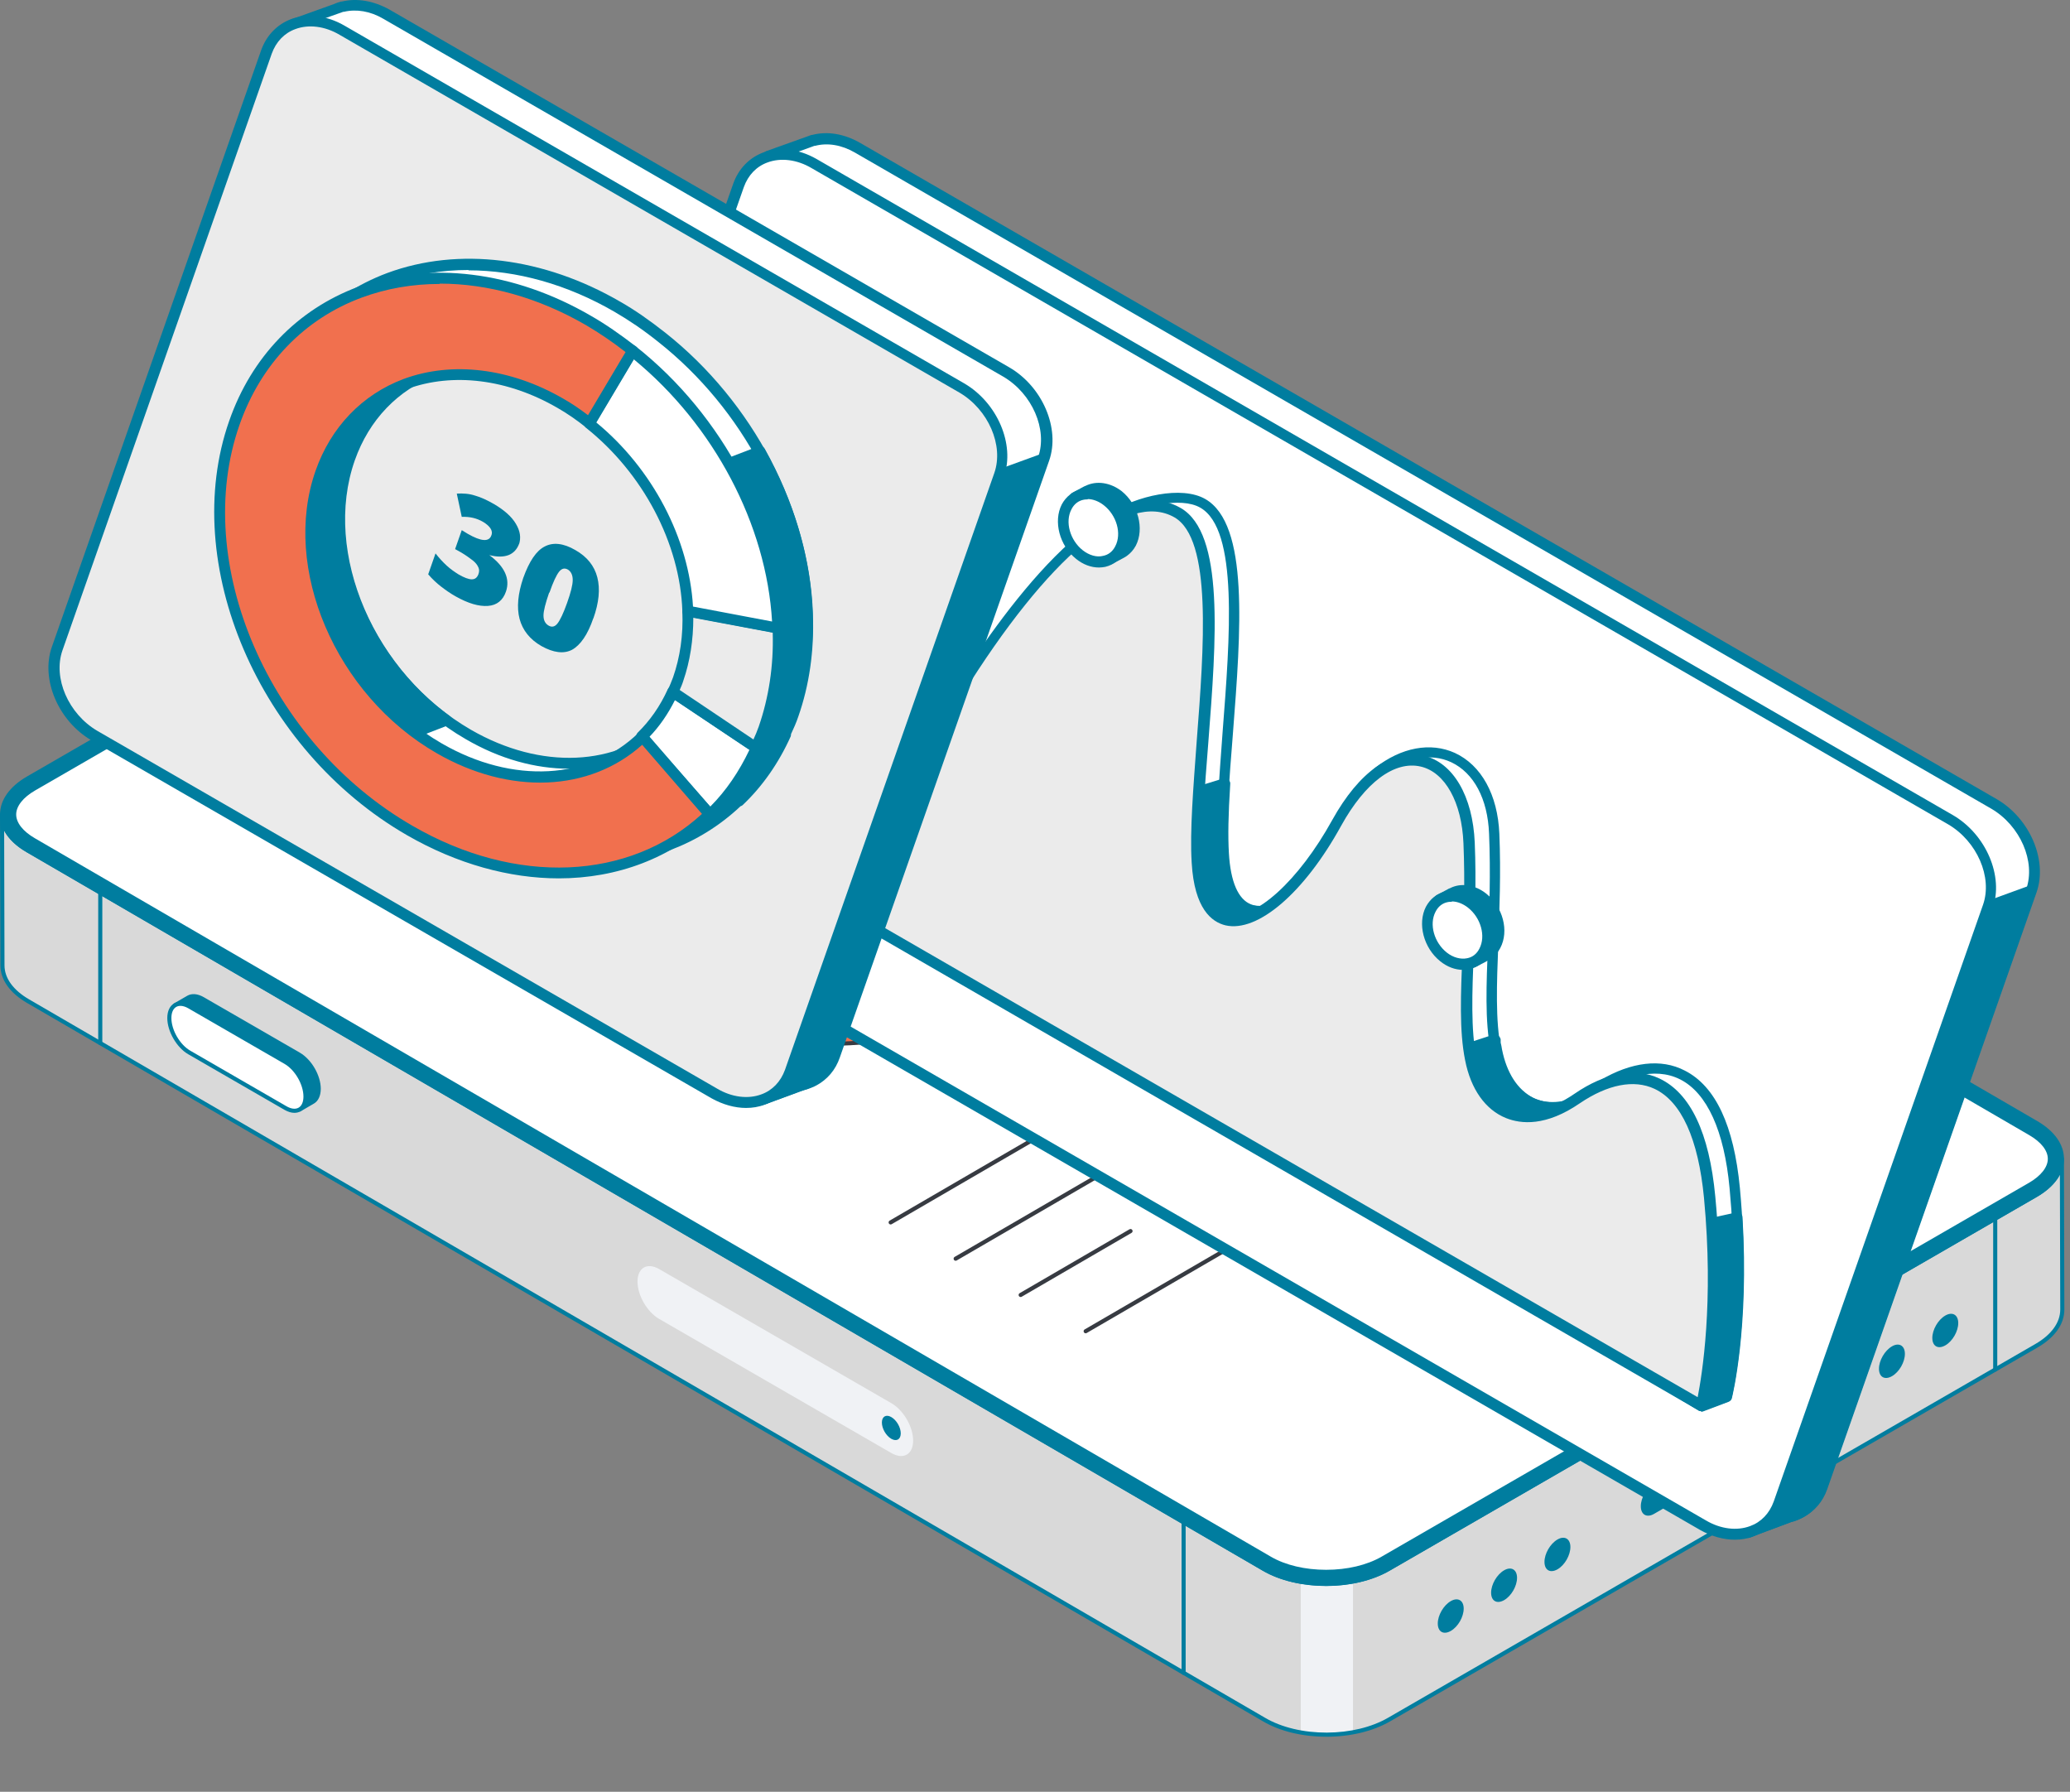 <?xml version="1.0" encoding="UTF-8"?> <svg xmlns="http://www.w3.org/2000/svg" width="171" height="148" viewBox="0 0 171 148" fill="none"><rect x="0" y="0" width="171" height="148" fill="#808080" stroke="none"/><g clip-path="url(#clip0_124_1930)"><path d="M170.367 108.173C170.367 109.25 169.647 110.341 168.214 111.165L114.733 142.041C113.871 142.539 112.854 142.888 111.77 143.081C111.072 143.215 110.337 143.281 109.609 143.281C108.881 143.281 108.161 143.222 107.456 143.095C106.35 142.903 105.31 142.553 104.441 142.041L2.326 82.696C0.907 81.879 0.202 80.81 0.202 79.74L0.172 67.279C0.172 68.356 0.878 69.433 2.288 70.242L104.404 129.595C105.288 130.115 106.334 130.465 107.456 130.65C108.161 130.776 108.882 130.828 109.609 130.828C110.336 130.828 111.064 130.761 111.77 130.627C112.847 130.434 113.857 130.085 114.71 129.595L168.177 98.719C169.618 97.88 170.33 96.804 170.33 95.705L170.367 108.172V108.173Z" fill="#D9D9D9"></path><path d="M111.769 130.628V143.081C111.071 143.215 110.336 143.281 109.608 143.281C108.88 143.281 108.16 143.222 107.455 143.096V130.651C108.16 130.777 108.881 130.829 109.608 130.829C110.335 130.829 111.063 130.762 111.769 130.628Z" fill="#F0F2F5"></path><path d="M109.563 143.451C107.592 143.451 105.744 143.004 104.352 142.191L2.237 82.844C0.816 82.023 0.033 80.92 0.033 79.739L0 67.296V67.284C0 67.189 0.075 67.113 0.169 67.113C0.263 67.113 0.339 67.189 0.339 67.282C0.339 68.347 1.062 69.349 2.373 70.1L104.489 129.449C105.841 130.238 107.675 130.659 109.607 130.662C111.496 130.655 113.277 130.225 114.62 129.449L168.094 98.572C169.428 97.793 170.162 96.776 170.162 95.707C170.162 95.613 170.237 95.537 170.331 95.537C170.425 95.537 170.5 95.613 170.5 95.707L170.534 108.171C170.534 109.371 169.739 110.488 168.295 111.317L114.816 142.194C113.415 143 111.565 143.447 109.608 143.454H109.562L109.563 143.451ZM0.343 68.614L0.372 79.738C0.372 80.793 1.095 81.792 2.407 82.549L104.522 141.897C105.873 142.687 107.696 143.117 109.607 143.111C111.507 143.104 113.298 142.673 114.646 141.897L168.126 111.02C169.46 110.254 170.194 109.242 170.194 108.169L170.165 97.024C169.804 97.712 169.158 98.342 168.263 98.863L114.789 129.74C113.396 130.546 111.555 130.993 109.608 131H109.562C107.572 131 105.71 130.554 104.317 129.74L2.204 70.393C1.333 69.894 0.701 69.285 0.343 68.614Z" fill="#007D9F"></path><path d="M164.823 113.295C164.729 113.295 164.653 113.219 164.653 113.126V100.657C164.653 100.563 164.73 100.488 164.823 100.488C164.916 100.488 164.992 100.564 164.992 100.657V113.126C164.992 113.22 164.916 113.295 164.823 113.295Z" fill="#007D9F"></path><path d="M26.331 89.943C26.323 90.463 26.145 90.835 25.851 91.006L24.759 91.64C25.054 91.462 25.233 91.097 25.24 90.577C25.24 89.53 24.503 88.257 23.595 87.729L15.648 83.141C15.182 82.878 14.771 82.855 14.469 83.025L15.56 82.391C15.863 82.219 16.274 82.243 16.739 82.507L24.686 87.095C25.593 87.622 26.331 88.895 26.331 89.943Z" fill="#007D9F"></path><path d="M24.759 91.81C24.701 91.81 24.644 91.781 24.613 91.727C24.565 91.647 24.591 91.544 24.671 91.495C24.921 91.344 25.063 91.017 25.07 90.575C25.07 89.588 24.37 88.377 23.51 87.877L15.563 83.289C15.173 83.068 14.813 83.026 14.552 83.174C14.471 83.219 14.367 83.191 14.321 83.11C14.275 83.029 14.303 82.926 14.383 82.879L15.474 82.245C15.845 82.036 16.325 82.076 16.823 82.36L24.77 86.949C25.74 87.513 26.5 88.828 26.5 89.944V89.946C26.492 90.518 26.291 90.947 25.934 91.154L24.844 91.788C24.816 91.803 24.787 91.81 24.759 91.81ZM15.218 82.786C15.383 82.826 15.556 82.895 15.73 82.995L23.679 87.583C24.632 88.138 25.409 89.481 25.409 90.578C25.406 90.773 25.38 90.951 25.333 91.109L25.764 90.859C26.013 90.715 26.153 90.389 26.16 89.942C26.16 88.952 25.46 87.742 24.6 87.242L16.654 82.655C16.264 82.433 15.904 82.392 15.643 82.54L15.219 82.786H15.218Z" fill="#007D9F"></path><path d="M23.593 87.731C24.504 88.257 25.24 89.532 25.237 90.579C25.234 91.626 24.493 92.048 23.582 91.523L15.634 86.932C14.722 86.406 13.986 85.131 13.989 84.084C13.992 83.037 14.733 82.615 15.644 83.141L23.593 87.731Z" fill="white"></path><path d="M24.323 91.92C24.067 91.92 23.785 91.836 23.497 91.669L15.548 87.079C14.591 86.527 13.816 85.183 13.82 84.083C13.821 83.515 14.023 83.087 14.389 82.876C14.755 82.665 15.232 82.706 15.728 82.994L23.677 87.584C24.634 88.136 25.409 89.48 25.405 90.58C25.404 91.148 25.202 91.576 24.837 91.787C24.682 91.876 24.509 91.92 24.322 91.92H24.323ZM14.904 83.084C14.776 83.084 14.66 83.113 14.558 83.171C14.301 83.319 14.16 83.643 14.159 84.084C14.156 85.076 14.855 86.286 15.719 86.785L23.667 91.376C24.055 91.6 24.409 91.64 24.668 91.492C24.925 91.344 25.066 91.02 25.067 90.579C25.07 89.588 24.371 88.377 23.508 87.878L15.559 83.287C15.324 83.151 15.101 83.083 14.904 83.083V83.084Z" fill="#007D9F"></path><path d="M2.324 64.279C-0.532 65.928 -0.548 68.597 2.291 70.246L104.404 129.594C107.241 131.243 111.849 131.243 114.706 129.594L168.182 98.716C171.038 97.067 171.054 94.398 168.215 92.749L66.101 33.402C63.264 31.753 58.656 31.753 55.799 33.402L2.324 64.279Z" fill="#007D9F"></path><path d="M109.548 130.996C107.651 130.996 105.757 130.578 104.318 129.741L2.205 70.394C0.783 69.567 0 68.459 0.001 67.273C0.002 66.079 0.797 64.964 2.238 64.132L55.714 33.255C58.611 31.582 63.308 31.582 66.186 33.255L168.3 92.602C169.722 93.429 170.504 94.537 170.502 95.723C170.501 96.918 169.706 98.032 168.265 98.864L114.79 129.741C113.341 130.577 111.442 130.996 109.547 130.996H109.548ZM2.408 64.425C1.076 65.195 0.342 66.206 0.341 67.274C0.34 68.333 1.062 69.337 2.376 70.1L104.489 129.448C107.274 131.067 111.819 131.066 114.621 129.448L168.097 98.571C169.429 97.801 170.163 96.79 170.164 95.722C170.166 94.663 169.444 93.659 168.13 92.896L66.016 33.548C63.233 31.93 58.687 31.931 55.884 33.548L2.408 64.425Z" fill="#007D9F"></path><path d="M1.167 67.275C1.167 68.013 1.758 68.784 2.789 69.382L104.903 128.73C106.127 129.442 107.775 129.834 109.549 129.834C111.324 129.834 112.972 129.442 114.208 128.73L167.682 97.853C168.732 97.248 169.337 96.47 169.337 95.719C169.337 94.969 168.746 94.21 167.715 93.612L65.601 34.264C64.377 33.552 62.729 33.16 60.955 33.16C59.18 33.16 57.532 33.552 56.296 34.264L2.822 65.141C1.772 65.746 1.167 66.524 1.167 67.275Z" fill="white"></path><path d="M109.548 130.004C107.747 130.004 106.067 129.603 104.817 128.877L2.704 69.529C1.619 68.899 0.998 68.078 0.998 67.275C0.998 66.471 1.632 65.63 2.738 64.994L56.209 34.117C57.473 33.391 59.158 32.991 60.954 32.991C62.75 32.991 64.436 33.391 65.685 34.117L167.799 93.465C168.884 94.096 169.505 94.917 169.505 95.719C169.505 96.522 168.871 97.364 167.765 98L114.291 128.877C113.029 129.603 111.344 130.004 109.547 130.004H109.548ZM60.955 33.33C59.216 33.33 57.592 33.714 56.38 34.411L2.907 65.288C1.909 65.862 1.337 66.587 1.337 67.275C1.337 67.963 1.898 68.668 2.875 69.235L104.988 128.583C106.186 129.28 107.807 129.664 109.549 129.664C111.291 129.664 112.913 129.28 114.124 128.583L167.598 97.706C168.596 97.132 169.168 96.408 169.168 95.719C169.168 95.031 168.607 94.326 167.63 93.759L65.515 34.411C64.317 33.714 62.697 33.33 60.954 33.33H60.955Z" fill="#007D9F"></path><path d="M47.475 45.579C46.686 46.041 26.6 57.711 25.669 58.252C24.18 59.117 21.75 59.117 20.256 58.256L17.537 56.682C18.468 56.141 43.682 41.491 44.743 40.874L47.462 42.444C48.956 43.309 48.965 44.715 47.475 45.579Z" fill="#007D9F"></path><path d="M22.96 59.07C21.951 59.07 20.942 58.849 20.17 58.404L17.451 56.83C17.398 56.8 17.366 56.744 17.366 56.684C17.366 56.623 17.398 56.567 17.45 56.537C18.031 56.199 28.044 50.381 35.764 45.896L44.658 40.728C44.711 40.697 44.776 40.697 44.828 40.728L47.547 42.298C48.327 42.749 48.757 43.36 48.758 44.017C48.758 44.671 48.333 45.278 47.561 45.726C46.887 46.121 32.1 54.713 27.241 57.536L25.755 58.399C24.986 58.846 23.973 59.069 22.961 59.069L22.96 59.07ZM17.875 56.684L20.341 58.111C21.79 58.945 24.143 58.944 25.584 58.107L27.07 57.243C31.928 54.421 46.715 45.829 47.39 45.435C48.053 45.05 48.418 44.547 48.417 44.019C48.417 43.488 48.047 42.982 47.377 42.593L44.743 41.073L35.935 46.191C28.751 50.366 19.581 55.694 17.875 56.685V56.684Z" fill="#007D9F"></path><path d="M27.211 54.929C26.591 54.929 26.013 54.792 25.582 54.543C25.194 54.319 24.98 54.038 24.979 53.753C24.979 53.471 25.188 53.195 25.565 52.975L42.463 43.155C42.892 42.906 43.471 42.768 44.092 42.768C44.714 42.768 45.297 42.906 45.731 43.157C46.114 43.378 46.326 43.656 46.326 43.94C46.326 44.223 46.117 44.5 45.737 44.722L28.84 54.542C28.41 54.792 27.832 54.929 27.211 54.929Z" fill="white"></path><path d="M22.829 57.474C22.209 57.474 21.632 57.337 21.2 57.089C20.812 56.864 20.598 56.585 20.598 56.299C20.598 56.017 20.807 55.74 21.186 55.519C21.616 55.269 22.195 55.132 22.816 55.132C23.438 55.132 24.021 55.27 24.454 55.521C24.837 55.742 25.049 56.02 25.05 56.304C25.05 56.587 24.841 56.864 24.46 57.086C24.03 57.336 23.45 57.474 22.828 57.474H22.829Z" fill="white"></path><path d="M22.828 57C22.46 57 22.117 56.919 21.86 56.771C21.629 56.638 21.503 56.471 21.502 56.301C21.502 56.133 21.626 55.969 21.851 55.837C22.107 55.689 22.45 55.607 22.82 55.607C23.19 55.607 23.537 55.689 23.794 55.838C24.022 55.969 24.148 56.135 24.148 56.304C24.148 56.472 24.023 56.637 23.797 56.769C23.541 56.917 23.196 57 22.827 57H22.828Z" fill="#007D9F"></path><path d="M119.848 132.25C120.437 131.91 120.913 132.19 120.914 132.866C120.916 133.553 120.444 134.371 119.854 134.71C119.251 135.059 118.775 134.789 118.773 134.103C118.771 133.426 119.244 132.598 119.848 132.25Z" fill="#007D9F"></path><path d="M124.254 129.705C124.843 129.365 125.319 129.645 125.321 130.322C125.323 131.008 124.85 131.826 124.261 132.166C123.657 132.514 123.181 132.244 123.179 131.558C123.177 130.882 123.65 130.053 124.254 129.705Z" fill="#007D9F"></path><path d="M128.662 127.16C129.251 126.821 129.726 127.101 129.728 127.777C129.73 128.463 129.258 129.281 128.668 129.621C128.065 129.969 127.589 129.699 127.587 129.013C127.585 128.337 128.058 127.509 128.662 127.16Z" fill="#007D9F"></path><path d="M156.294 111.206C156.883 110.867 157.359 111.147 157.361 111.823C157.363 112.509 156.89 113.327 156.301 113.667C155.697 114.015 155.221 113.745 155.219 113.059C155.217 112.383 155.69 111.555 156.294 111.206Z" fill="#007D9F"></path><path d="M160.701 108.662C161.29 108.322 161.766 108.602 161.768 109.278C161.77 109.964 161.297 110.783 160.708 111.122C160.104 111.471 159.628 111.201 159.626 110.514C159.625 109.838 160.097 109.01 160.701 108.662Z" fill="#007D9F"></path><path d="M148.314 118.302C148.917 117.954 149.405 117.108 149.403 116.415C149.401 115.722 148.91 115.443 148.307 115.791L136.632 122.533C136.029 122.881 135.543 123.726 135.545 124.419C135.547 125.112 136.037 125.393 136.64 125.044L148.315 118.302H148.314Z" fill="#007D9F"></path><path d="M97.776 138.344C97.682 138.344 97.607 138.267 97.607 138.174V125.743C97.607 125.649 97.683 125.574 97.776 125.574C97.869 125.574 97.946 125.65 97.946 125.743V138.174C97.946 138.268 97.869 138.344 97.776 138.344Z" fill="#007D9F"></path><path d="M8.283 86.33C8.189 86.33 8.113 86.254 8.113 86.161V73.731C8.113 73.637 8.19 73.561 8.283 73.561C8.376 73.561 8.452 73.638 8.452 73.731V86.161C8.452 86.255 8.376 86.33 8.283 86.33Z" fill="#007D9F"></path><path d="M73.65 115.911C74.639 116.482 75.436 117.864 75.433 118.999C75.43 120.135 74.626 120.593 73.638 120.022L54.446 108.938C53.457 108.367 52.66 106.985 52.664 105.85C52.666 104.714 53.47 104.256 54.458 104.827L73.65 115.911Z" fill="#F0F2F5"></path><path d="M73.627 117.048C73.198 116.8 72.852 117.004 72.851 117.497C72.85 117.996 73.194 118.592 73.622 118.84C74.062 119.093 74.408 118.897 74.41 118.397C74.411 117.905 74.068 117.302 73.628 117.049L73.627 117.048Z" fill="#007D9F"></path><path d="M56.544 64.798C53.748 66.413 53.733 69.031 56.511 70.645C59.288 72.26 63.808 72.26 66.605 70.645C69.401 69.031 69.416 66.412 66.638 64.798C63.86 63.183 59.34 63.183 56.544 64.798Z" fill="#BEC4CD"></path><path d="M132.314 112.268C136.256 112.257 139.447 110.396 139.441 108.112C139.434 105.829 136.233 103.986 132.291 103.997C128.349 104.008 125.158 105.868 125.164 108.152C125.171 110.436 128.372 112.279 132.314 112.268Z" fill="#BEC4CD"></path><path d="M132.283 112.425C130.425 112.425 128.568 112.016 127.158 111.196C125.764 110.385 124.999 109.299 125 108.135C125.001 106.963 125.78 105.869 127.191 105.054C130.03 103.414 134.635 103.414 137.456 105.054C138.85 105.864 139.615 106.951 139.614 108.114C139.612 109.286 138.834 110.38 137.423 111.196C136.004 112.015 134.142 112.425 132.284 112.425H132.283ZM127.361 105.348C126.059 106.1 125.34 107.09 125.339 108.135C125.338 109.173 126.044 110.155 127.329 110.901C130.056 112.486 134.507 112.486 137.254 110.901C138.556 110.148 139.275 109.159 139.276 108.114C139.277 107.076 138.571 106.093 137.286 105.348C134.559 103.763 130.108 103.763 127.361 105.348Z" fill="#373B42"></path><path d="M69.371 72.248C62.95 75.955 60.605 81.137 62.359 85.907C70.585 86.936 79.533 85.592 85.954 81.885C92.37 78.18 94.716 73.003 92.971 68.232C84.736 67.203 75.788 68.542 69.372 72.247L69.371 72.248Z" fill="#F1704E"></path><path d="M67.786 86.404C61.188 86.404 54.597 84.948 49.59 82.039C44.723 79.211 42.045 75.439 42.052 71.421C42.057 67.374 44.778 63.577 49.71 60.729C59.79 54.907 76.142 54.907 86.161 60.729C91.027 63.557 93.703 67.328 93.697 71.344C93.692 75.391 90.971 79.188 86.037 82.037C80.996 84.948 74.386 86.405 67.786 86.405V86.404ZM49.88 61.022C45.057 63.807 42.397 67.501 42.391 71.421C42.386 75.313 45.003 78.98 49.761 81.746C59.682 87.513 75.879 87.511 85.867 81.744C90.692 78.958 93.353 75.264 93.358 71.344C93.363 67.453 90.746 63.787 85.989 61.023C76.067 55.255 59.867 55.255 49.88 61.023V61.022Z" fill="#373B42"></path><path d="M92.589 89.917C101.886 84.513 111.183 79.108 120.482 73.703Z" fill="white"></path><path d="M92.589 90.088C92.53 90.088 92.473 90.057 92.442 90.004C92.395 89.922 92.422 89.819 92.503 89.772L120.394 73.558C120.476 73.511 120.579 73.538 120.626 73.62C120.673 73.701 120.646 73.805 120.566 73.852L92.674 90.065C92.647 90.081 92.617 90.088 92.589 90.088Z" fill="#373B42"></path><path d="M73.576 100.969C78.089 98.346 82.602 95.722 87.115 93.099Z" fill="white"></path><path d="M73.576 101.139C73.517 101.139 73.461 101.108 73.429 101.055C73.382 100.973 73.41 100.87 73.49 100.823L87.028 92.952C87.109 92.905 87.213 92.933 87.26 93.014C87.307 93.095 87.28 93.199 87.199 93.246L73.661 101.116C73.634 101.132 73.604 101.139 73.576 101.139Z" fill="#373B42"></path><path d="M112.595 84.406C117.013 81.838 121.432 79.269 125.85 76.7Z" fill="white"></path><path d="M112.595 84.575C112.536 84.575 112.479 84.545 112.448 84.491C112.401 84.41 112.428 84.306 112.508 84.259L125.765 76.553C125.846 76.506 125.95 76.533 125.997 76.615C126.044 76.696 126.016 76.8 125.936 76.847L112.68 84.553C112.652 84.568 112.623 84.575 112.595 84.575Z" fill="#373B42"></path><path d="M78.947 103.966C88.283 98.538 97.62 93.111 106.956 87.684Z" fill="white"></path><path d="M78.946 104.136C78.887 104.136 78.83 104.105 78.799 104.052C78.752 103.97 78.779 103.867 78.859 103.82L106.87 87.538C106.951 87.491 107.055 87.518 107.102 87.6C107.149 87.681 107.121 87.785 107.041 87.832L79.031 104.113C79.003 104.129 78.974 104.136 78.946 104.136Z" fill="#373B42"></path><path d="M98.964 98.447C109.716 92.197 120.468 85.948 131.22 79.697Z" fill="white"></path><path d="M98.965 98.617C98.906 98.617 98.849 98.586 98.818 98.532C98.771 98.451 98.798 98.347 98.879 98.3L131.134 79.55C131.215 79.503 131.319 79.53 131.366 79.612C131.413 79.693 131.385 79.797 131.305 79.844L99.05 98.594C99.022 98.61 98.993 98.617 98.965 98.617Z" fill="#373B42"></path><path d="M84.316 106.962C87.343 105.204 90.368 103.445 93.394 101.686Z" fill="white"></path><path d="M84.316 107.132C84.258 107.132 84.201 107.101 84.169 107.048C84.123 106.966 84.15 106.863 84.23 106.816L93.307 101.538C93.388 101.491 93.492 101.518 93.539 101.6C93.586 101.681 93.559 101.785 93.478 101.832L84.401 107.109C84.374 107.125 84.345 107.132 84.316 107.132Z" fill="#373B42"></path><path d="M126.711 88.436C130.004 86.521 133.297 84.608 136.589 82.693Z" fill="white"></path><path d="M126.712 88.605C126.653 88.605 126.596 88.575 126.565 88.521C126.518 88.439 126.545 88.336 126.626 88.289L136.503 82.546C136.585 82.499 136.688 82.527 136.735 82.608C136.782 82.689 136.755 82.793 136.675 82.84L126.797 88.582C126.77 88.598 126.74 88.605 126.712 88.605Z" fill="#373B42"></path><path d="M89.686 109.958C100.198 103.848 110.71 97.737 121.223 91.626Z" fill="white"></path><path d="M89.685 110.128C89.627 110.128 89.57 110.097 89.539 110.044C89.492 109.962 89.519 109.859 89.599 109.812L121.137 91.479C121.218 91.432 121.322 91.46 121.369 91.541C121.416 91.622 121.389 91.726 121.308 91.773L89.771 110.105C89.743 110.121 89.714 110.128 89.685 110.128Z" fill="#373B42"></path></g><path d="M164.776 66.389L70.888 12.186C69.653 11.472 68.364 11.308 67.238 11.582C67.101 11.61 66.991 11.665 66.882 11.719L63.506 12.927L64.302 15.068L47.396 63.288C46.518 65.758 47.917 68.969 50.47 70.451L143.26 124.022L144.467 126.547L147.98 125.257C148.227 125.202 148.474 125.093 148.694 124.983L148.803 124.928C149.599 124.516 150.258 123.803 150.587 122.815L167.877 73.524C168.755 71.054 167.356 67.843 164.804 66.361L164.776 66.389Z" fill="white"></path><path d="M144.468 127.014C144.303 127.014 144.139 126.904 144.056 126.767L142.904 124.352L50.224 70.835C47.479 69.243 45.997 65.785 46.93 63.123L63.781 15.068L63.04 13.092C63.04 13.092 63.013 12.845 63.04 12.735C63.095 12.625 63.177 12.543 63.287 12.488L66.663 11.28C66.828 11.225 66.937 11.17 67.047 11.143C67.047 11.143 67.075 11.143 67.102 11.143C68.364 10.814 69.764 11.061 71.054 11.802L164.942 66.005C167.686 67.596 169.168 71.054 168.235 73.716L150.945 123.007C150.588 124.022 149.902 124.818 148.996 125.312C148.969 125.312 148.914 125.367 148.887 125.367L148.777 125.422C148.557 125.532 148.283 125.641 148.036 125.696L144.578 126.986C144.578 126.986 144.468 127.014 144.413 127.014H144.468ZM64.083 13.201L64.714 14.903C64.714 14.903 64.742 15.122 64.714 15.205L47.808 63.425C47.013 65.703 48.302 68.667 50.69 70.066L143.48 123.638C143.48 123.638 143.617 123.748 143.672 123.83L144.688 125.998L147.789 124.846C148.036 124.791 148.228 124.708 148.447 124.599H148.53V124.571C149.271 124.187 149.82 123.556 150.094 122.732L167.384 73.442C168.18 71.164 166.89 68.2 164.502 66.8L70.615 12.598C69.517 11.966 68.364 11.774 67.322 12.049C67.322 12.049 67.294 12.049 67.267 12.049C67.184 12.076 67.102 12.104 67.047 12.131L64.001 13.229L64.083 13.201Z" fill="#007D9F"></path><path d="M164.144 74.869L150.971 77.641L145.07 81.401L136.507 120.153L143.204 124.022L144.411 126.547L147.924 125.257C148.171 125.203 148.418 125.093 148.638 124.983L148.748 124.928C149.543 124.516 150.202 123.803 150.531 122.815L167.821 73.525L164.171 74.869H164.144Z" fill="#007D9F"></path><path d="M144.412 127.014C144.247 127.014 144.083 126.904 144 126.767L142.848 124.352L136.261 120.564C136.096 120.455 136.014 120.263 136.041 120.07L144.604 81.319C144.604 81.319 144.714 81.099 144.796 81.044L150.697 77.284C150.697 77.284 150.806 77.23 150.834 77.23L163.98 74.485L167.603 73.168C167.767 73.113 167.959 73.168 168.069 73.278C168.179 73.387 168.234 73.579 168.179 73.744L150.889 123.034C150.532 124.05 149.846 124.846 148.94 125.34C148.913 125.34 148.885 125.367 148.83 125.395L148.721 125.45C148.474 125.559 148.227 125.669 147.952 125.724L144.494 127.014C144.494 127.014 144.384 127.041 144.33 127.041L144.412 127.014ZM137.029 119.933L143.451 123.638C143.451 123.638 143.589 123.748 143.643 123.83L144.659 125.998L147.76 124.846C148.007 124.791 148.199 124.709 148.419 124.599H148.501V124.571C149.242 124.187 149.791 123.556 150.065 122.733L167.026 74.32L164.254 75.336C164.254 75.336 164.227 75.336 164.199 75.336L151.108 78.08L145.427 81.703L136.974 119.933H137.029Z" fill="#007D9F"></path><path d="M140.68 125.971L46.793 71.768C44.213 70.286 42.841 67.075 43.719 64.605L61.009 15.315C61.887 12.845 64.659 12.049 67.239 13.531L161.127 67.734C163.706 69.216 165.079 72.427 164.2 74.897L146.91 124.187C146.032 126.657 143.26 127.453 140.68 125.971Z" fill="white"></path><path d="M143.315 127.178C142.381 127.178 141.393 126.904 140.46 126.383L46.573 72.18C43.828 70.588 42.346 67.13 43.279 64.468L60.569 15.177C61.008 13.942 61.887 13.037 63.039 12.598C64.384 12.104 65.976 12.296 67.43 13.119L161.318 67.322C164.063 68.914 165.545 72.372 164.611 75.034L147.321 124.324C146.882 125.559 146.004 126.465 144.851 126.904C144.357 127.096 143.836 127.178 143.287 127.178H143.315ZM140.927 125.587C142.134 126.3 143.479 126.465 144.577 126.053C145.483 125.724 146.169 125.01 146.526 124.022L163.816 74.732C164.611 72.454 163.322 69.49 160.934 68.09L67.046 13.887C65.839 13.174 64.494 13.009 63.396 13.421C62.49 13.75 61.804 14.464 61.448 15.452L44.158 64.742C43.362 67.02 44.651 69.984 47.039 71.384L140.927 125.587Z" fill="#007D9F"></path><path d="M54.152 64.221C54.152 64.221 55.277 56.893 58.845 53.737C59.696 52.996 61.809 52.09 63.071 51.816C67.847 50.718 68.697 56.454 70.015 60.406C71.305 64.358 75.449 65.73 81.24 56.426C84.945 50.471 87.909 45.257 91.888 42.759C94.111 41.359 97.597 40.564 99.38 41.579C104.348 44.433 100.533 62.245 101.027 70.478C101.494 78.711 107.916 75.5 112.526 67.185C113.35 65.675 112.965 64.495 113.926 63.727C118.372 60.241 123.202 62.684 123.449 68.831C123.751 76.351 122.763 82.471 123.586 86.698C124.327 90.485 127.099 92.626 130.996 90.76C131.436 90.54 131.984 89.854 132.478 89.552C136.87 86.917 142.331 87.439 143.346 98.087C144.362 108.736 142.66 115.295 142.66 115.295L140.547 116.091L54.152 64.221Z" fill="white"></path><path d="M140.546 116.557C140.546 116.557 140.381 116.557 140.326 116.503L53.931 64.632C53.766 64.55 53.684 64.358 53.711 64.166C53.766 63.864 54.891 56.646 58.569 53.408C59.475 52.612 61.643 51.679 62.987 51.377C67.516 50.334 68.861 54.89 69.931 58.567C70.096 59.171 70.288 59.747 70.452 60.269C70.754 61.202 71.495 62.766 73.06 62.958C74.322 63.096 76.957 62.409 80.854 56.179L81.869 54.533C85.135 49.264 87.935 44.708 91.612 42.402C93.918 40.948 97.623 40.097 99.571 41.222C103.194 43.308 102.508 52.09 101.849 60.598C101.547 64.358 101.273 67.898 101.437 70.478C101.547 72.262 101.986 74.458 103.523 74.787C105.691 75.281 109.314 72.015 112.086 66.993C112.415 66.389 112.525 65.84 112.635 65.319C112.772 64.605 112.936 63.946 113.595 63.425C115.763 61.723 118.178 61.284 120.182 62.19C122.377 63.205 123.722 65.648 123.859 68.859C123.997 72.152 123.859 75.198 123.777 77.861C123.64 81.319 123.53 84.31 123.997 86.643C124.381 88.591 125.287 89.991 126.576 90.65C127.729 91.226 129.184 91.144 130.748 90.403C130.913 90.32 131.16 90.101 131.407 89.881C131.654 89.634 131.928 89.387 132.203 89.223C134.755 87.713 137.225 87.411 139.173 88.427C141.726 89.717 143.235 92.983 143.729 98.115C144.717 108.708 143.071 115.405 143.043 115.46C143.016 115.597 142.906 115.707 142.769 115.762L140.655 116.557C140.655 116.557 140.546 116.585 140.491 116.585L140.546 116.557ZM54.672 64.001L140.601 115.597L142.275 114.966C142.549 113.731 143.757 107.501 142.878 98.142C142.439 93.394 141.012 90.293 138.817 89.168C136.566 88.015 134.014 89.168 132.697 89.936C132.504 90.046 132.285 90.266 132.065 90.485C131.763 90.76 131.489 91.034 131.187 91.171C129.376 92.049 127.647 92.132 126.22 91.418C124.683 90.65 123.585 89.003 123.146 86.78C122.652 84.338 122.789 81.319 122.926 77.806C123.036 75.144 123.146 72.125 123.009 68.859C122.899 65.977 121.746 63.837 119.88 62.958C118.178 62.162 116.12 62.574 114.226 64.084C113.842 64.385 113.76 64.77 113.595 65.456C113.485 66.005 113.348 66.663 112.936 67.404C109.863 72.948 106.02 76.241 103.386 75.638C102.233 75.363 100.806 74.265 100.586 70.478C100.422 67.843 100.724 64.248 100.998 60.461C101.602 52.639 102.315 43.747 99.159 41.936C97.54 41.003 94.219 41.771 92.134 43.089C88.621 45.284 85.876 49.758 82.665 54.944L81.65 56.591C77.698 62.931 74.761 63.974 72.977 63.782C71.468 63.59 70.233 62.382 69.602 60.461C69.409 59.912 69.245 59.308 69.08 58.732C68.01 55.082 66.912 51.349 63.207 52.173C61.972 52.447 59.941 53.325 59.173 54.011C56.154 56.701 54.919 62.547 54.672 63.946V64.001Z" fill="#007D9F"></path><path d="M131.845 99.048L132.586 89.525C132.586 89.525 132.503 89.579 132.476 89.579C131.982 89.881 131.461 90.567 130.994 90.787C127.097 92.653 124.325 90.513 123.584 86.725C123.529 86.451 123.502 86.149 123.474 85.847L118.37 87.494L117.382 86.231L109.56 77.614L108.38 72.838C104.784 76.351 101.409 76.351 101.052 70.451C100.97 68.832 101.052 66.856 101.162 64.687L96.277 66.197L82.445 68.475L77.23 61.531C73.58 64.852 71.028 63.343 70.04 60.379C69.985 60.241 69.93 60.077 69.903 59.912L57.8 63.699L56.812 65.785L140.572 116.091L142.685 115.295C142.685 115.295 144.112 109.724 143.536 100.502L135.879 102.204L131.9 99.02L131.845 99.048Z" fill="#007D9F"></path><path d="M140.544 116.557C140.544 116.557 140.379 116.557 140.325 116.503L56.564 66.197C56.372 66.087 56.289 65.813 56.399 65.621L57.387 63.535C57.387 63.535 57.552 63.343 57.662 63.288L69.765 59.5C70.012 59.418 70.259 59.555 70.341 59.802L70.478 60.269C70.945 61.696 71.768 62.629 72.756 62.904C73.909 63.205 75.363 62.629 76.9 61.229C76.983 61.147 77.12 61.12 77.257 61.12C77.394 61.12 77.504 61.202 77.586 61.284L82.636 68.008L96.221 65.785L101.051 64.303C101.189 64.248 101.353 64.303 101.463 64.385C101.573 64.468 101.655 64.632 101.628 64.77C101.463 67.322 101.436 69.079 101.518 70.478C101.655 72.838 102.286 74.293 103.357 74.705C104.509 75.144 106.238 74.375 108.077 72.564C108.187 72.454 108.352 72.399 108.516 72.454C108.681 72.509 108.791 72.619 108.818 72.784L109.971 77.449L117.738 85.984L118.561 87.027L123.364 85.463C123.364 85.463 123.638 85.463 123.748 85.518C123.858 85.6 123.94 85.71 123.968 85.847V86.121C124.023 86.314 124.05 86.506 124.077 86.67C124.462 88.619 125.367 90.019 126.657 90.677C127.837 91.254 129.264 91.171 130.829 90.43C130.993 90.348 131.24 90.128 131.46 89.909C131.707 89.662 131.981 89.415 132.256 89.25C132.393 89.168 132.64 89.14 132.777 89.223C132.915 89.305 133.052 89.442 133.052 89.607L132.338 98.911L135.961 101.792L143.426 100.146C143.426 100.146 143.7 100.146 143.783 100.228C143.892 100.31 143.947 100.42 143.947 100.557C144.496 109.724 143.124 115.24 143.069 115.487C143.042 115.624 142.932 115.734 142.795 115.789L140.681 116.585C140.681 116.585 140.572 116.612 140.517 116.612L140.544 116.557ZM57.36 65.648L140.572 115.624L142.246 114.993C142.493 113.895 143.481 108.818 143.069 101.106L135.933 102.698C135.933 102.698 135.659 102.698 135.549 102.616L131.57 99.432C131.57 99.432 131.378 99.185 131.405 99.048L132.064 90.54C131.762 90.814 131.487 91.061 131.186 91.226C129.374 92.104 127.645 92.187 126.218 91.473C124.681 90.705 123.583 89.058 123.144 86.835C123.144 86.725 123.089 86.588 123.089 86.478L118.506 87.96C118.314 88.015 118.122 87.96 118.012 87.823L117.024 86.561L109.202 77.971C109.202 77.971 109.12 77.861 109.093 77.778L108.077 73.744C106.156 75.446 104.345 76.077 102.973 75.555C101.985 75.171 100.75 73.991 100.557 70.533C100.475 69.216 100.503 67.597 100.64 65.346L96.386 66.663L82.499 68.941C82.334 68.941 82.17 68.914 82.06 68.777L77.147 62.217C75.089 63.946 73.497 64.029 72.537 63.782C71.219 63.425 70.176 62.3 69.627 60.571L58.156 64.111L57.415 65.648H57.36Z" fill="#007D9F"></path><path d="M52.036 65.017C52.036 65.017 56.207 53.682 60.983 52.584C65.758 51.486 66.609 57.222 67.926 61.174C69.216 65.126 73.36 66.499 79.151 57.195C84.942 47.891 92.324 39.521 97.292 42.375C102.259 45.229 98.444 63.041 98.938 71.274C99.405 79.507 105.827 76.296 110.438 67.981C115.021 59.692 121.059 62.135 121.36 69.655C121.662 77.175 120.674 83.295 121.498 87.521C122.321 91.748 125.669 93.943 130.28 90.787C134.891 87.631 140.215 88.29 141.23 98.938C142.246 109.587 140.544 116.146 140.544 116.146L52.063 65.044L52.036 65.017Z" fill="#EBEBEB"></path><path d="M140.545 116.557C140.545 116.557 140.38 116.557 140.325 116.503L51.844 65.401C51.652 65.291 51.57 65.072 51.652 64.852C51.817 64.385 55.961 53.27 60.901 52.145C65.429 51.102 66.774 55.658 67.844 59.336C68.009 59.912 68.201 60.516 68.366 61.037C68.668 61.97 69.409 63.535 71 63.727C72.235 63.891 74.897 63.178 78.794 56.948C82.335 51.239 91.309 38.368 97.539 41.963C101.162 44.049 100.476 52.831 99.817 61.339C99.515 65.099 99.241 68.639 99.405 71.219C99.515 73.003 99.954 75.198 101.491 75.528C103.659 76.022 107.282 72.756 110.054 67.734C112.277 63.727 115.021 61.806 117.601 62.409C120.044 62.986 121.663 65.758 121.827 69.6C121.965 72.893 121.827 75.912 121.745 78.602C121.608 82.06 121.498 85.051 121.965 87.384C122.376 89.47 123.392 90.924 124.791 91.501C126.274 92.104 128.085 91.693 130.061 90.348C132.613 88.591 135.111 88.152 137.087 89.085C139.639 90.293 141.203 93.559 141.697 98.828C142.713 109.422 141.094 115.899 141.011 116.173C140.984 116.31 140.874 116.42 140.737 116.475C140.682 116.475 140.627 116.503 140.572 116.503L140.545 116.557ZM52.612 64.825L140.243 115.405C140.6 113.566 141.588 107.611 140.764 98.938C140.298 94.08 138.898 90.979 136.675 89.936C134.973 89.14 132.805 89.579 130.527 91.116C127.701 93.065 125.642 92.845 124.407 92.351C122.706 91.665 121.498 89.964 121.032 87.576C120.538 85.133 120.675 82.115 120.812 78.602C120.922 75.94 121.032 72.921 120.894 69.655C120.757 66.279 119.385 63.782 117.354 63.315C115.186 62.821 112.771 64.632 110.795 68.2C107.748 73.744 103.906 77.037 101.244 76.434C100.091 76.159 98.664 75.061 98.445 71.274C98.28 68.639 98.582 65.044 98.856 61.257C99.46 53.435 100.146 44.543 97.018 42.732C93.121 40.509 86.589 45.97 79.481 57.414C75.529 63.754 72.592 64.825 70.808 64.605C69.299 64.413 68.064 63.205 67.433 61.284C67.24 60.735 67.076 60.132 66.911 59.555C65.841 55.905 64.716 52.145 61.038 52.996C57.031 53.929 53.299 62.876 52.558 64.797L52.612 64.825Z" fill="#007D9F"></path><path d="M92.378 40.92C91.527 40.262 90.567 40.152 89.825 40.563L88.81 41.112V41.908C88.536 43.061 89.03 44.516 90.1 45.339C90.292 45.504 90.484 45.613 90.704 45.696L91.637 46.245C91.801 46.19 92.735 45.696 92.872 45.586C93.119 45.421 93.311 45.174 93.476 44.872C94.107 43.665 93.64 41.881 92.433 40.92H92.378Z" fill="#007D9F"></path><path d="M91.609 46.684C91.609 46.684 91.444 46.684 91.389 46.629L90.456 46.08C90.209 45.97 90.017 45.833 89.798 45.696C88.645 44.79 88.069 43.226 88.371 41.853V41.112C88.343 40.948 88.425 40.783 88.59 40.701L89.605 40.152C89.605 40.152 89.66 40.152 89.688 40.124C90.593 39.685 91.719 39.85 92.652 40.563C94.024 41.661 94.546 43.665 93.832 45.064C93.64 45.421 93.393 45.696 93.091 45.915C92.926 46.052 91.938 46.546 91.746 46.629C91.691 46.629 91.636 46.656 91.582 46.656L91.609 46.684ZM89.276 41.359V41.881C89.276 41.881 89.276 41.963 89.276 42.018C89.002 43.033 89.468 44.269 90.374 44.982C90.511 45.092 90.676 45.202 90.868 45.284L91.636 45.723C91.938 45.558 92.487 45.284 92.57 45.202C92.762 45.064 92.926 44.872 93.036 44.653C93.585 43.61 93.146 42.1 92.103 41.277C91.444 40.756 90.648 40.618 90.044 40.948C90.017 40.948 89.99 40.975 89.962 40.975L89.276 41.332V41.359Z" fill="#007D9F"></path><path d="M92.541 45.366C91.91 46.574 90.401 46.794 89.193 45.833C87.986 44.872 87.492 43.089 88.15 41.881C88.782 40.673 90.291 40.454 91.499 41.414C92.706 42.375 93.2 44.159 92.541 45.366Z" fill="white"></path><path d="M90.787 46.876C90.128 46.876 89.469 46.629 88.893 46.162C87.521 45.065 86.999 43.061 87.713 41.661C88.07 41.003 88.646 40.563 89.332 40.399C90.128 40.234 91.006 40.454 91.747 41.058C93.147 42.155 93.668 44.159 92.927 45.559C92.57 46.217 91.994 46.656 91.308 46.821C91.143 46.848 90.979 46.876 90.787 46.876ZM89.853 41.25C89.853 41.25 89.634 41.25 89.524 41.277C89.085 41.359 88.728 41.634 88.509 42.073C87.96 43.116 88.399 44.625 89.442 45.449C89.963 45.86 90.594 46.052 91.116 45.915C91.555 45.833 91.912 45.558 92.131 45.119C92.68 44.076 92.241 42.567 91.198 41.744C90.787 41.414 90.293 41.222 89.853 41.222V41.25Z" fill="#007D9F"></path><path d="M122.455 74.156C121.604 73.497 120.644 73.387 119.903 73.799L118.887 74.32V75.116C118.613 76.269 119.107 77.723 120.177 78.547C120.369 78.711 120.561 78.821 120.781 78.903L121.714 79.452C121.879 79.397 122.812 78.903 122.949 78.794C123.196 78.629 123.388 78.382 123.553 78.08C124.184 76.873 123.717 75.089 122.51 74.128L122.455 74.156Z" fill="#007D9F"></path><path d="M121.687 79.919C121.687 79.919 121.523 79.919 121.468 79.864L120.535 79.315C120.315 79.205 120.096 79.068 119.904 78.931C118.751 78.025 118.175 76.433 118.476 75.089V74.348C118.449 74.183 118.531 74.018 118.696 73.936L119.711 73.387C119.711 73.387 119.766 73.387 119.794 73.36C120.699 72.893 121.852 73.085 122.758 73.799C124.157 74.897 124.679 76.9 123.938 78.3C123.773 78.629 123.526 78.903 123.252 79.123C123.224 79.15 123.197 79.178 123.142 79.205C123.032 79.288 122.044 79.809 121.852 79.891C121.797 79.891 121.742 79.919 121.687 79.919ZM119.355 74.595V75.116C119.355 75.116 119.355 75.198 119.355 75.253C119.108 76.269 119.547 77.504 120.452 78.217C120.59 78.327 120.754 78.437 120.946 78.519L121.715 78.958C121.989 78.821 122.511 78.547 122.648 78.464C122.84 78.327 123.005 78.135 123.115 77.915C123.663 76.873 123.224 75.363 122.181 74.54C121.523 74.018 120.727 73.881 120.123 74.21C120.096 74.21 120.068 74.238 120.041 74.238L119.355 74.595Z" fill="#007D9F"></path><path d="M122.622 78.602C121.99 79.809 120.481 80.029 119.273 79.068C118.066 78.108 117.572 76.324 118.23 75.116C118.862 73.909 120.371 73.689 121.579 74.65C122.786 75.61 123.28 77.394 122.622 78.602Z" fill="white"></path><path d="M120.867 80.111C120.208 80.111 119.549 79.864 118.973 79.397C117.601 78.3 117.079 76.296 117.793 74.897C118.15 74.238 118.698 73.799 119.412 73.634C120.208 73.469 121.086 73.689 121.827 74.293C123.227 75.391 123.748 77.394 123.007 78.794C122.65 79.452 122.102 79.891 121.388 80.056C121.223 80.084 121.031 80.111 120.867 80.111ZM119.933 74.485C119.933 74.485 119.714 74.485 119.604 74.512C119.165 74.595 118.808 74.869 118.589 75.308C118.04 76.351 118.479 77.861 119.522 78.684C120.043 79.096 120.674 79.26 121.196 79.15C121.635 79.068 121.992 78.794 122.211 78.355C122.76 77.312 122.321 75.802 121.278 74.979C120.867 74.65 120.373 74.457 119.933 74.457V74.485Z" fill="#007D9F"></path><path d="M83.126 30.727L31.915 1.169C30.68 0.456 29.417 0.291 28.32 0.565H28.292C28.128 0.62 27.963 0.675 27.798 0.73L24.285 1.993L25.246 4.243L8.422 52.271C7.544 54.741 8.944 57.952 11.496 59.434L62.68 88.992L63.147 90.775L66.303 89.623C66.55 89.568 66.797 89.458 67.016 89.376H67.126V89.348C67.949 88.937 68.608 88.223 68.937 87.235L86.228 37.945C87.106 35.475 85.706 32.264 83.154 30.782L83.126 30.727Z" fill="white"></path><path d="M63.147 91.215C63.147 91.215 63.01 91.215 62.927 91.16C62.818 91.105 62.735 90.995 62.708 90.885L62.296 89.293L11.277 59.846C8.532 58.254 7.05 54.796 7.983 52.134L24.752 4.27L23.846 2.185C23.846 2.185 23.791 1.938 23.846 1.828C23.901 1.718 23.984 1.636 24.121 1.581L27.634 0.318C27.798 0.236 27.991 0.181 28.183 0.126C28.183 0.126 28.21 0.126 28.238 0.126C29.5 -0.176 30.872 0.071 32.162 0.785L83.374 30.343C86.118 31.934 87.6 35.392 86.667 38.055L69.377 87.345C69.02 88.388 68.334 89.184 67.401 89.678C67.373 89.678 67.346 89.705 67.291 89.733C66.962 89.87 66.715 89.98 66.44 90.034L63.312 91.187C63.312 91.187 63.202 91.215 63.147 91.215ZM24.889 2.24L25.658 4.023C25.658 4.023 25.713 4.243 25.658 4.353L8.834 52.381C8.038 54.658 9.328 57.623 11.716 59.022L62.9 88.58C62.9 88.58 63.092 88.745 63.119 88.854L63.449 90.172L66.138 89.184C66.385 89.129 66.577 89.046 66.797 88.937C66.797 88.937 66.852 88.937 66.879 88.909C67.62 88.525 68.169 87.866 68.471 87.043L85.761 37.753C86.557 35.475 85.267 32.511 82.879 31.111L31.668 1.553C30.598 0.922 29.445 0.73 28.402 0.977C28.402 0.977 28.375 0.977 28.347 0.977C28.183 1.032 28.073 1.087 27.963 1.114L24.862 2.212L24.889 2.24Z" fill="#007D9F"></path><path d="M82.331 39.262L75.991 40.305L55.38 84.957L62.434 89.046L62.9 90.83L66.056 89.678C66.303 89.623 66.55 89.513 66.77 89.431H66.88V89.403C67.703 88.992 68.362 88.278 68.691 87.29L85.981 38L82.331 39.344V39.262Z" fill="#007D9F"></path><path d="M62.928 91.27C62.928 91.27 62.791 91.27 62.709 91.215C62.599 91.16 62.516 91.05 62.489 90.94L62.077 89.349L55.189 85.369C54.997 85.259 54.914 85.012 54.997 84.793L75.58 40.141C75.58 40.141 75.772 39.921 75.909 39.894L82.194 38.878L85.817 37.561C85.981 37.506 86.174 37.561 86.283 37.67C86.393 37.78 86.448 37.972 86.393 38.137L69.103 87.427C68.746 88.47 68.06 89.266 67.127 89.76C67.1 89.76 67.072 89.815 67.017 89.815C66.688 89.952 66.413 90.062 66.166 90.117L63.038 91.27C63.038 91.27 62.928 91.297 62.873 91.297L62.928 91.27ZM55.985 84.765L62.681 88.635C62.681 88.635 62.873 88.8 62.901 88.909L63.23 90.227L65.92 89.239C66.167 89.184 66.359 89.102 66.578 88.992C66.578 88.992 66.633 88.992 66.66 88.964C67.401 88.58 67.95 87.949 68.252 87.126L85.213 38.713L82.441 39.729C82.441 39.729 82.386 39.729 82.359 39.729L76.266 40.717L55.93 84.765H55.985Z" fill="#007D9F"></path><path d="M59.03 90.309L7.818 60.751C5.238 59.269 3.866 56.058 4.744 53.588L22.034 4.298C22.913 1.828 25.684 1.032 28.264 2.514L79.476 32.072C82.055 33.554 83.428 36.765 82.549 39.235L65.26 88.525C64.381 90.995 61.609 91.791 59.03 90.309Z" fill="#EBEBEB"></path><path d="M61.638 91.516C60.705 91.516 59.717 91.242 58.784 90.721L7.573 61.163C4.828 59.571 3.346 56.113 4.279 53.451L21.569 4.161C22.009 2.926 22.887 2.02 24.039 1.581C25.384 1.087 27.003 1.279 28.43 2.102L79.642 31.66C82.386 33.252 83.868 36.71 82.935 39.372L65.645 88.662C65.206 89.897 64.328 90.803 63.175 91.242C62.681 91.434 62.16 91.516 61.611 91.516H61.638ZM59.251 89.925C60.458 90.638 61.803 90.803 62.901 90.391C63.806 90.062 64.493 89.348 64.849 88.36L82.139 39.07C82.935 36.792 81.645 33.828 79.258 32.428L28.046 2.871C26.839 2.157 25.494 1.993 24.396 2.404C23.491 2.734 22.804 3.447 22.448 4.435L5.158 53.725C4.362 56.003 5.652 58.967 8.039 60.367L59.251 89.925Z" fill="#007D9F"></path><path d="M42.893 44.888C42.729 45.355 42.427 45.684 42.015 45.849C41.576 46.013 41.054 46.013 40.423 45.849C41.713 46.809 42.152 47.825 41.795 48.867C41.548 49.581 41.054 49.993 40.313 50.048C39.572 50.102 38.694 49.855 37.624 49.252C37.185 49.005 36.801 48.73 36.444 48.456C36.087 48.181 35.73 47.852 35.373 47.44L35.977 45.711C36.279 46.096 36.581 46.425 36.91 46.727C37.24 47.029 37.569 47.248 37.871 47.44C38.337 47.715 38.722 47.852 38.969 47.852C39.243 47.852 39.408 47.715 39.518 47.44C39.6 47.221 39.6 47.029 39.518 46.864C39.435 46.672 39.298 46.48 39.051 46.288C38.804 46.096 38.502 45.876 38.09 45.629L37.596 45.355L38.145 43.79L38.639 44.092C39.737 44.723 40.396 44.778 40.588 44.229C40.67 44.037 40.643 43.818 40.506 43.626C40.368 43.434 40.176 43.269 39.902 43.104C39.38 42.802 38.804 42.665 38.145 42.693L37.734 40.771C38.255 40.744 38.749 40.771 39.243 40.936C39.737 41.073 40.259 41.32 40.835 41.65C41.658 42.144 42.262 42.665 42.619 43.269C42.976 43.873 43.058 44.422 42.866 44.998L42.893 44.888Z" fill="#007D9F"></path><path d="M49.014 51.063C48.547 52.435 47.944 53.286 47.258 53.67C46.572 54.027 45.721 53.917 44.733 53.368C43.772 52.819 43.168 52.051 42.921 51.118C42.674 50.185 42.784 49.032 43.223 47.742C43.717 46.37 44.294 45.492 45.007 45.135C45.693 44.778 46.544 44.861 47.532 45.437C48.493 45.986 49.096 46.727 49.343 47.687C49.59 48.648 49.481 49.773 49.014 51.09V51.063ZM45.364 48.95C45.062 49.828 44.897 50.459 44.897 50.843C44.897 51.228 45.035 51.502 45.309 51.667C45.584 51.831 45.831 51.777 46.05 51.502C46.27 51.228 46.544 50.651 46.846 49.801C47.148 48.95 47.312 48.319 47.312 47.907C47.312 47.495 47.175 47.221 46.928 47.056C46.654 46.892 46.407 46.946 46.187 47.221C45.968 47.495 45.693 48.072 45.391 48.95H45.364Z" fill="#007D9F"></path><path d="M66.689 50.734C66.387 42.336 61.886 33.581 54.668 27.845C53.516 26.939 52.308 26.089 51.018 25.348C38.943 18.377 25.852 22.137 21.762 33.773C17.673 45.41 24.177 60.477 36.253 67.448C45.364 72.717 55.052 71.839 61.008 66.103H61.035C62.6 64.621 63.89 62.782 64.878 60.614H64.823C65.042 60.065 65.289 59.571 65.481 58.995C66.415 56.36 66.771 53.561 66.662 50.706L66.689 50.734ZM58.428 54.96C58.291 55.344 58.154 55.674 57.989 56.031C57.33 57.485 56.452 58.748 55.409 59.763C51.375 63.66 44.843 64.264 38.668 60.696C30.49 55.976 26.099 45.766 28.87 37.917C31.615 30.041 40.479 27.488 48.658 32.209C49.509 32.703 50.304 33.252 51.073 33.855C55.958 37.725 59.005 43.653 59.197 49.334C59.279 51.255 59.032 53.176 58.401 54.96H58.428Z" fill="white"></path><path d="M48.574 71.4C44.513 71.4 40.176 70.219 36.06 67.832C23.819 60.778 17.233 45.41 21.377 33.608C23.216 28.339 27.003 24.415 31.998 22.548C37.871 20.38 44.897 21.231 51.264 24.936C52.471 25.622 53.679 26.473 54.969 27.488C62.187 33.197 66.852 42.089 67.154 50.706C67.154 50.706 67.154 50.734 67.154 50.761C67.264 53.78 66.852 56.607 65.947 59.187C65.782 59.681 65.562 60.175 65.343 60.641C65.343 60.696 65.343 60.778 65.316 60.833C64.328 63.029 62.983 64.95 61.364 66.487C61.309 66.542 61.254 66.569 61.171 66.597C57.768 69.808 53.322 71.427 48.547 71.427L48.574 71.4ZM38.722 22.301C36.471 22.301 34.303 22.658 32.3 23.427C27.552 25.183 23.957 28.915 22.2 33.938C18.193 45.355 24.615 60.23 36.499 67.063C45.199 72.086 54.694 71.592 60.732 65.801C60.787 65.746 60.842 65.718 60.897 65.691C62.324 64.291 63.504 62.562 64.41 60.614C64.41 60.559 64.41 60.477 64.437 60.422C64.657 59.928 64.904 59.406 65.069 58.885C65.947 56.415 66.331 53.67 66.221 50.761C65.919 42.391 61.391 33.773 54.365 28.229C53.13 27.241 51.95 26.445 50.77 25.759C46.845 23.481 42.674 22.329 38.694 22.329L38.722 22.301ZM47.01 63.495C44.238 63.495 41.301 62.7 38.475 61.053C30.132 56.25 25.658 45.766 28.485 37.725C29.747 34.13 32.327 31.44 35.758 30.15C39.765 28.668 44.567 29.245 48.931 31.77C49.754 32.236 50.55 32.785 51.401 33.471C51.401 33.471 51.429 33.499 51.456 33.526C56.314 37.396 59.497 43.434 59.717 49.252C59.717 49.252 59.717 49.279 59.717 49.307C59.799 51.365 59.497 53.313 58.894 55.097C58.756 55.482 58.592 55.838 58.427 56.195C57.768 57.65 56.917 58.912 55.847 59.955C55.847 60.01 55.792 60.065 55.765 60.092C53.405 62.343 50.331 63.495 47.038 63.495H47.01ZM40.368 30.26C38.859 30.26 37.432 30.507 36.06 31.001C32.876 32.181 30.488 34.679 29.308 38.027C26.619 45.684 30.927 55.674 38.914 60.284C44.677 63.605 50.962 63.331 54.996 59.571C54.996 59.516 55.051 59.461 55.079 59.434C56.094 58.446 56.945 57.238 57.576 55.838C57.741 55.509 57.878 55.18 58.015 54.795C58.592 53.149 58.866 51.31 58.784 49.334C58.592 43.708 55.518 37.917 50.825 34.185C50.825 34.185 50.797 34.157 50.77 34.13C49.974 33.499 49.206 32.977 48.465 32.538C45.83 31.029 43.031 30.233 40.368 30.233V30.26Z" fill="#007D9F"></path><path d="M36.938 59.489C29.912 54.411 26.344 45.135 28.896 37.862C30.543 33.142 34.385 30.37 38.968 29.876L38.392 28.01L26.673 26.281C24.56 28.202 22.859 30.672 21.788 33.718C18.55 42.995 22.008 54.466 29.692 62.261L36.965 59.461L36.938 59.489Z" fill="#007D9F"></path><path d="M29.665 62.727C29.665 62.727 29.418 62.672 29.336 62.59C21.322 54.439 18.111 42.775 21.322 33.581C22.392 30.562 24.067 27.982 26.317 25.951C26.427 25.869 26.564 25.814 26.674 25.842L38.392 27.571C38.557 27.571 38.694 27.708 38.749 27.872L39.326 29.739C39.326 29.739 39.326 30.013 39.271 30.123C39.188 30.233 39.079 30.315 38.941 30.315C34.331 30.809 30.79 33.608 29.253 37.999C26.784 44.998 30.187 54.082 37.13 59.132C37.267 59.242 37.322 59.379 37.322 59.544C37.322 59.708 37.185 59.845 37.048 59.9L29.775 62.7C29.775 62.7 29.665 62.727 29.61 62.727H29.665ZM26.784 26.775C24.725 28.696 23.161 31.084 22.173 33.883C19.099 42.693 22.145 53.835 29.775 61.739L36.005 59.351C29.199 54 25.933 44.833 28.458 37.698C30.022 33.197 33.727 30.178 38.365 29.492L38.036 28.421L26.811 26.775H26.784Z" fill="#007D9F"></path><path d="M56.587 40.222C58.178 43.049 59.139 46.178 59.249 49.224C59.331 51.145 59.084 53.066 58.453 54.85C58.316 55.235 58.178 55.564 58.014 55.921C57.355 57.375 56.477 58.638 55.434 59.653C55.214 59.9 54.967 60.065 54.72 60.257L54.007 68.024L56.202 69.286C57.986 68.49 59.605 67.42 61.033 66.048H61.06C62.624 64.566 63.914 62.727 64.902 60.559H64.847C65.067 60.01 65.314 59.516 65.506 58.94C66.439 56.305 66.796 53.506 66.686 50.651C66.522 46.151 65.122 41.567 62.789 37.368L56.642 39.728L56.587 40.25V40.222Z" fill="#007D9F"></path><path d="M56.175 69.698C56.175 69.698 56.011 69.698 55.956 69.643L53.76 68.381C53.596 68.298 53.513 68.134 53.541 67.942L54.254 60.175C54.254 60.175 54.337 59.955 54.419 59.873C54.501 59.791 54.611 59.736 54.694 59.653C54.776 59.571 54.886 59.516 54.968 59.434C54.968 59.379 55.023 59.351 55.05 59.297C56.066 58.309 56.916 57.101 57.548 55.701C57.712 55.372 57.85 55.043 57.987 54.658C58.563 53.012 58.838 51.173 58.755 49.197C58.645 46.288 57.74 43.241 56.175 40.415C56.121 40.332 56.121 40.25 56.121 40.14L56.175 39.619C56.175 39.454 56.313 39.289 56.477 39.234L62.625 36.874C62.844 36.792 63.064 36.874 63.174 37.066C65.589 41.403 66.961 46.068 67.126 50.542C67.126 50.542 67.126 50.569 67.126 50.597C67.236 53.615 66.824 56.442 65.918 59.022C65.726 59.544 65.534 60.01 65.314 60.477C65.314 60.532 65.314 60.614 65.287 60.669C64.299 62.864 62.954 64.785 61.335 66.322C61.28 66.377 61.225 66.405 61.143 66.432C59.743 67.749 58.124 68.82 56.34 69.616C56.285 69.616 56.23 69.643 56.148 69.643L56.175 69.698ZM54.474 67.749L56.203 68.737C57.877 67.969 59.386 66.926 60.704 65.691C60.759 65.636 60.814 65.609 60.868 65.581C62.296 64.182 63.476 62.453 64.381 60.504C64.381 60.449 64.381 60.367 64.409 60.312C64.628 59.818 64.875 59.297 65.04 58.775C65.918 56.305 66.302 53.561 66.193 50.651C66.028 46.425 64.766 42.034 62.543 37.917L57.026 40.03V40.113C58.645 43.022 59.551 46.151 59.661 49.169V49.197C59.743 51.255 59.469 53.204 58.838 54.96C58.7 55.344 58.536 55.701 58.371 56.058C57.712 57.513 56.862 58.775 55.791 59.818C55.791 59.873 55.736 59.928 55.709 59.955C55.572 60.092 55.407 60.23 55.242 60.339C55.215 60.367 55.16 60.394 55.133 60.422L54.447 67.695L54.474 67.749Z" fill="#007D9F"></path><path d="M55.572 57.156C54.913 58.61 54.035 59.873 52.992 60.888L58.646 67.31C60.21 65.801 61.5 63.934 62.488 61.794L55.599 57.183L55.572 57.156Z" fill="white"></path><path d="M58.646 67.749C58.536 67.749 58.399 67.695 58.317 67.585L52.663 61.163C52.499 60.971 52.526 60.696 52.663 60.532C53.679 59.544 54.529 58.336 55.161 56.936C55.216 56.827 55.325 56.717 55.463 56.689C55.572 56.662 55.737 56.689 55.847 56.744L62.735 61.355C62.928 61.465 62.982 61.712 62.9 61.904C61.912 64.099 60.595 66.02 58.948 67.557C58.866 67.64 58.756 67.695 58.646 67.695V67.749ZM53.624 60.888L58.674 66.624C59.991 65.307 61.061 63.715 61.912 61.931L55.764 57.815C55.188 58.967 54.475 60.01 53.624 60.888Z" fill="#007D9F"></path><path d="M64.271 51.886L56.806 50.487C56.889 52.408 56.642 54.329 56.01 56.113C55.873 56.497 55.709 56.826 55.571 57.183L62.432 61.766C62.652 61.245 62.899 60.724 63.091 60.175C64.024 57.54 64.381 54.741 64.271 51.886Z" fill="#EBEBEB"></path><path d="M62.433 62.206C62.433 62.206 62.269 62.206 62.186 62.123L55.325 57.54C55.133 57.43 55.078 57.183 55.161 56.991C55.325 56.662 55.462 56.305 55.6 55.948C56.176 54.302 56.45 52.463 56.368 50.514C56.368 50.377 56.423 50.24 56.533 50.157C56.643 50.075 56.78 50.02 56.917 50.048L64.382 51.447C64.602 51.475 64.739 51.667 64.739 51.886C64.849 54.933 64.437 57.76 63.531 60.367C63.339 60.916 63.12 61.437 62.873 61.986C62.818 62.096 62.708 62.206 62.571 62.233C62.543 62.233 62.488 62.233 62.461 62.233L62.433 62.206ZM56.149 56.991L62.241 61.08C62.406 60.724 62.543 60.394 62.68 60.01C63.504 57.622 63.915 55.015 63.833 52.243L57.274 51.008C57.274 52.874 56.999 54.631 56.45 56.223C56.368 56.497 56.258 56.744 56.149 56.991Z" fill="#007D9F"></path><path d="M56.837 50.487L64.302 51.886C64 43.488 59.499 34.734 52.281 28.998L48.713 35.008C53.599 38.878 56.645 44.806 56.837 50.487Z" fill="white"></path><path d="M64.274 52.325C64.274 52.325 64.219 52.325 64.192 52.325L56.727 50.926C56.507 50.898 56.37 50.706 56.37 50.487C56.178 44.861 53.104 39.07 48.411 35.337C48.246 35.2 48.191 34.953 48.301 34.761L51.869 28.751C51.869 28.751 52.034 28.559 52.171 28.531C52.308 28.531 52.445 28.531 52.528 28.613C59.746 34.322 64.411 43.214 64.713 51.831C64.713 51.969 64.658 52.106 64.548 52.188C64.466 52.271 64.356 52.298 64.246 52.298L64.274 52.325ZM57.248 50.102L63.78 51.337C63.313 43.324 58.977 35.118 52.363 29.684L49.262 34.898C53.9 38.713 56.919 44.476 57.248 50.102Z" fill="#007D9F"></path><path d="M53.077 60.861C49.042 64.785 42.483 65.389 36.281 61.794C28.102 57.074 23.711 46.864 26.483 39.015C29.227 31.138 38.092 28.586 46.27 33.307C47.121 33.801 47.917 34.377 48.685 34.981L52.253 28.998C51.1 28.092 49.893 27.241 48.603 26.5C36.528 19.529 23.436 23.289 19.347 34.926C15.258 46.562 21.762 61.629 33.838 68.6C42.95 73.87 52.637 72.991 58.593 67.255L53.049 60.861H53.077Z" fill="#F1704E"></path><path d="M46.16 72.552C42.099 72.552 37.762 71.372 33.618 68.984C21.378 61.931 14.791 46.562 18.935 34.761C20.774 29.492 24.562 25.567 29.556 23.701C35.43 21.533 42.455 22.384 48.822 26.089C50.03 26.775 51.238 27.625 52.528 28.613C52.72 28.751 52.747 28.998 52.637 29.19L49.069 35.173C49.069 35.173 48.905 35.365 48.768 35.392C48.63 35.392 48.521 35.392 48.411 35.31C47.587 34.651 46.819 34.13 46.051 33.691C41.934 31.303 37.406 30.754 33.646 32.126C30.462 33.306 28.074 35.804 26.894 39.152C24.205 46.809 28.514 56.799 36.5 61.41C42.346 64.785 48.74 64.429 52.747 60.532C52.829 60.449 52.939 60.394 53.076 60.394C53.186 60.394 53.323 60.449 53.406 60.559L58.95 66.954C59.114 67.146 59.087 67.42 58.922 67.585C55.492 70.878 50.991 72.552 46.16 72.552ZM36.308 23.454C34.057 23.454 31.889 23.838 29.886 24.579C25.138 26.336 21.543 30.068 19.786 35.09C15.779 46.507 22.201 61.382 34.085 68.216C42.62 73.156 51.979 72.744 57.989 67.228L53.049 61.52C48.713 65.417 42.099 65.691 36.061 62.206C27.718 57.403 23.244 46.919 26.071 38.878C27.334 35.282 29.913 32.593 33.344 31.303C37.351 29.821 42.154 30.397 46.517 32.922C47.203 33.306 47.889 33.773 48.575 34.294L51.677 29.08C50.551 28.202 49.481 27.488 48.411 26.857C44.486 24.579 40.315 23.427 36.335 23.427L36.308 23.454Z" fill="#007D9F"></path><defs><clipPath id="clip0_124_1930"><rect width="170.537" height="116" fill="white" transform="translate(0 32)"></rect></clipPath></defs></svg> 